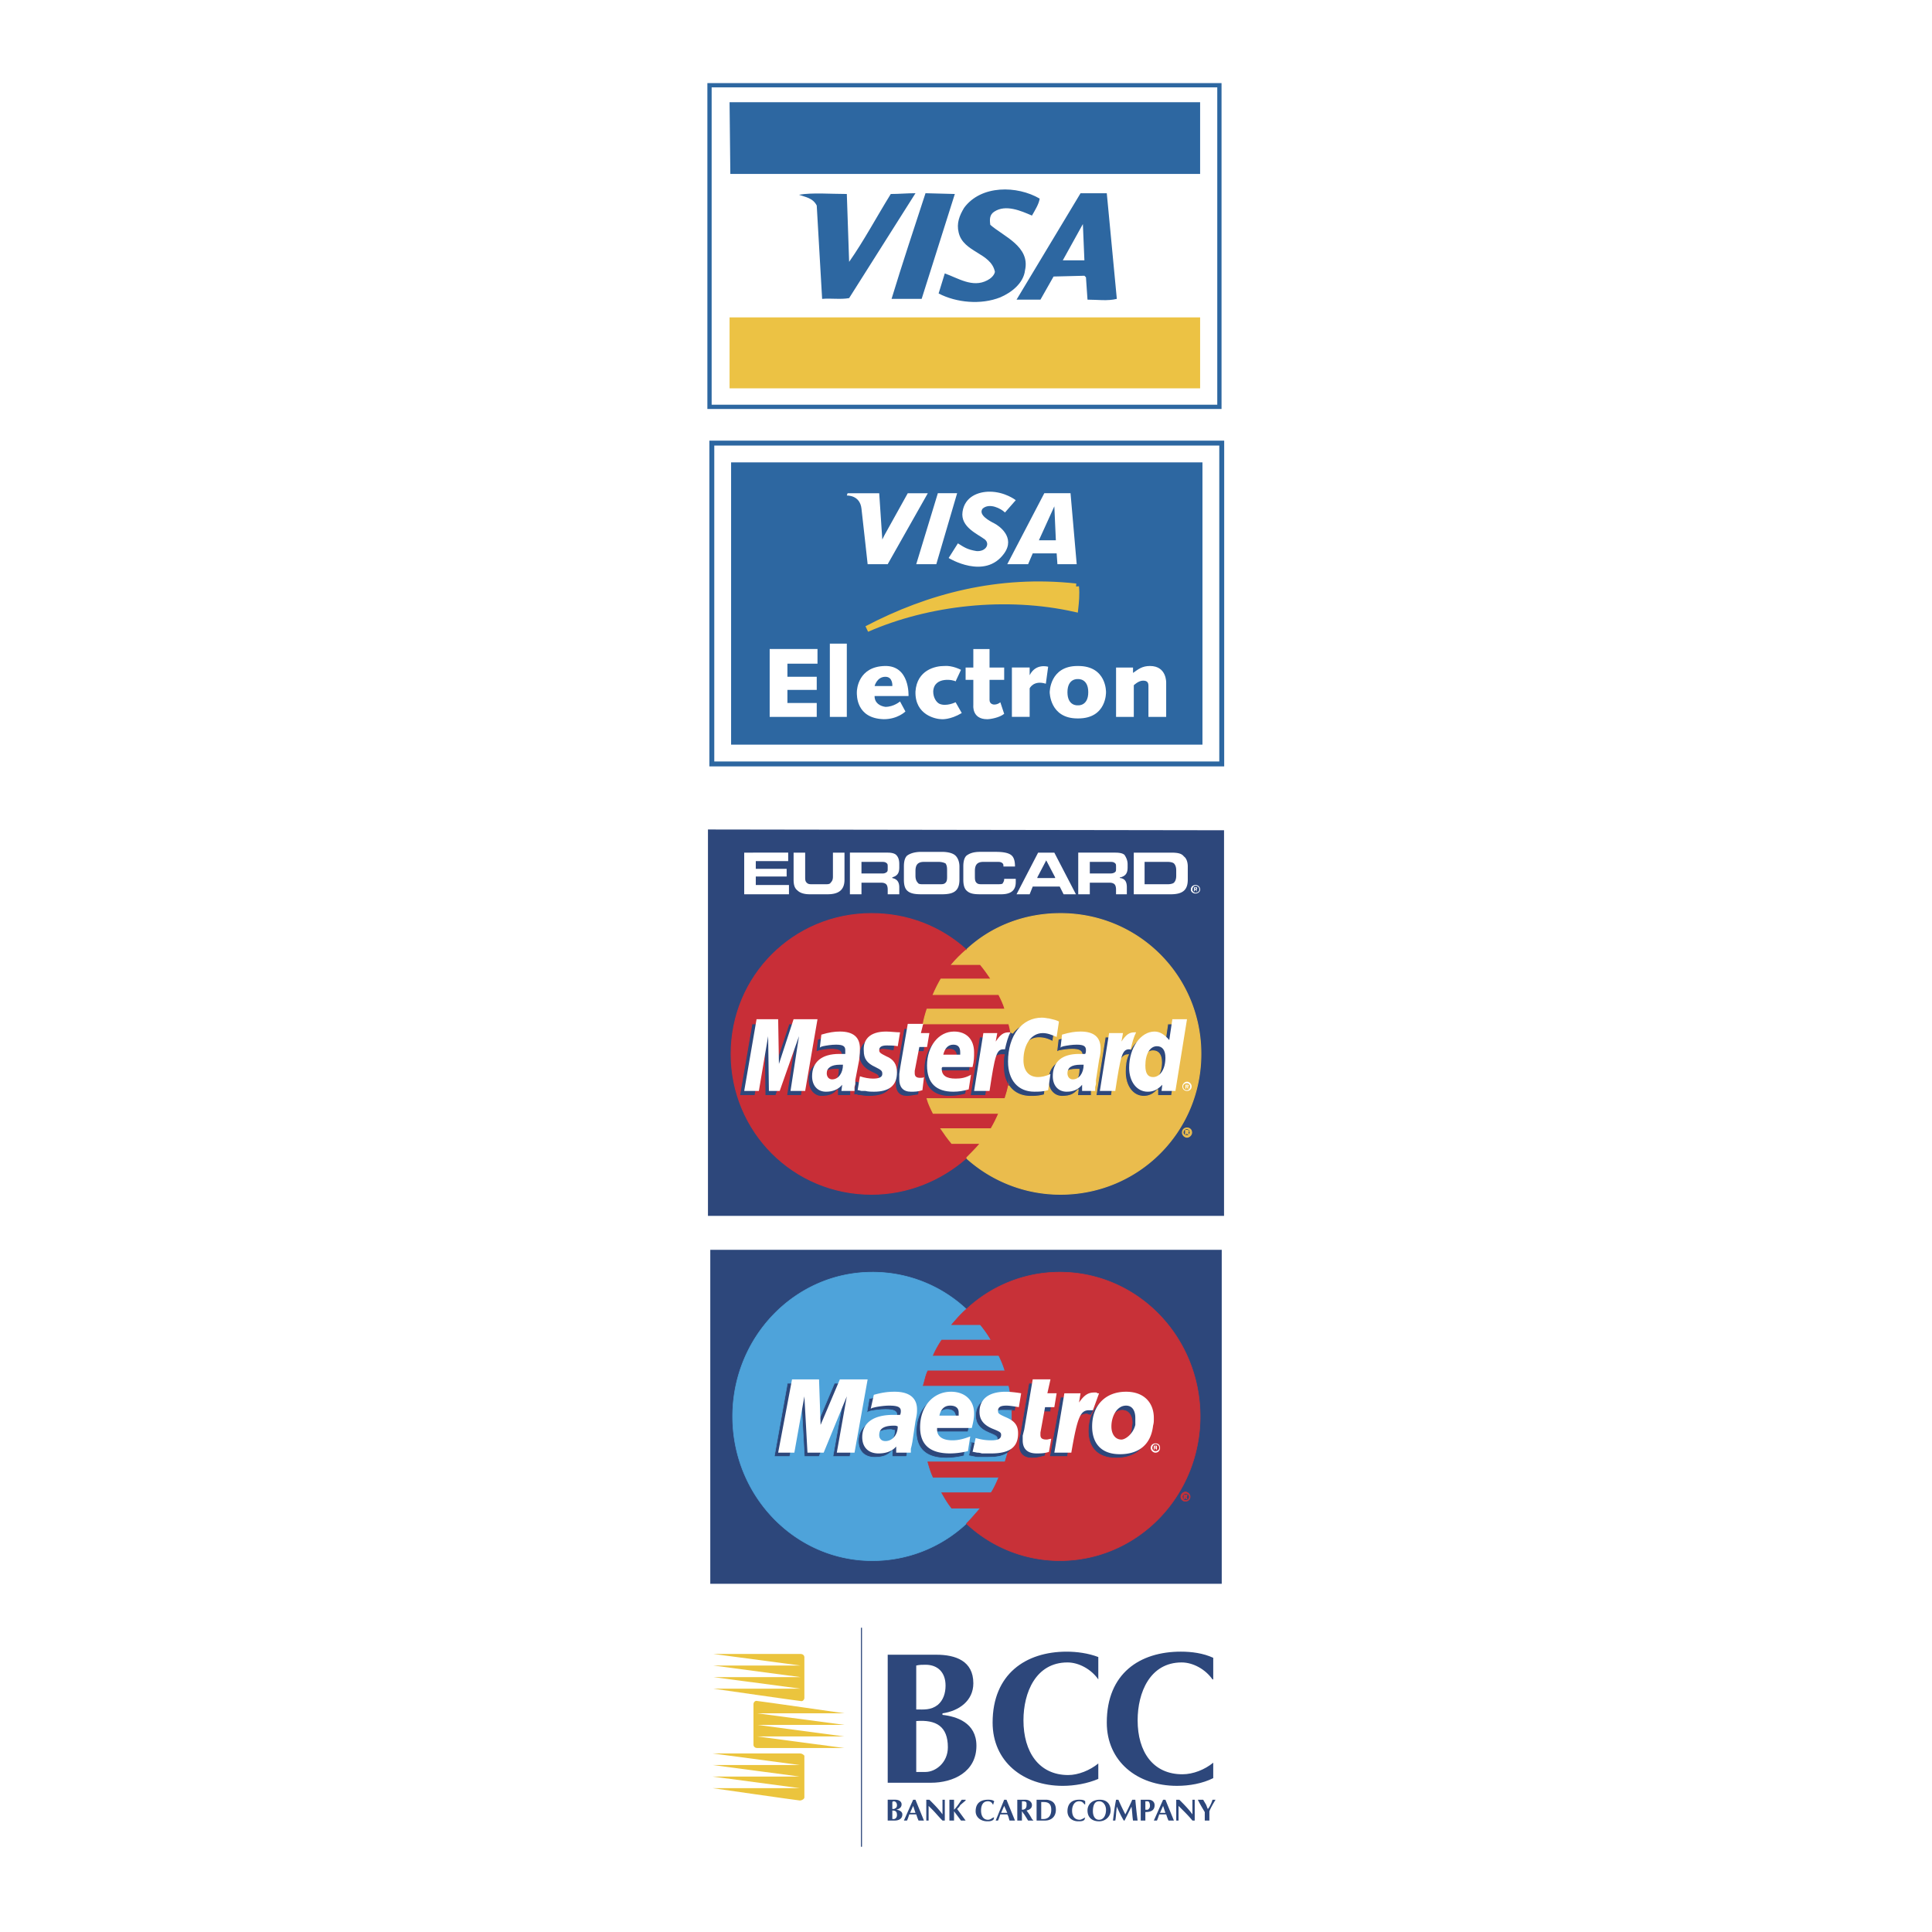 <svg xmlns="http://www.w3.org/2000/svg" width="2500" height="2500" viewBox="0 0 192.756 192.756"><path fill-rule="evenodd" clip-rule="evenodd" fill="#fff" d="M0 0h192.756v192.756H0V0z"/><path d="M71.095 174.941h8.697c.308 0 .461.23.461.23v4.156c0 .154-.231.307-.461.307-.154 0-8.697-1.23-8.697-1.23h8.697l-8.697-1.154h8.697l-8.697-1.154h8.697l-8.697-1.155zM84.256 174.402h-8.697c-.308 0-.385-.23-.385-.307v-4.078c0-.154.154-.385.385-.309.154 0 8.697 1.23 8.697 1.23h-8.697l8.697 1.154h-8.697l8.697 1.154h-8.697l8.697 1.156z" fill-rule="evenodd" clip-rule="evenodd" fill="#ebc43d"/><path fill="none" stroke="#2d477b" stroke-width=".104" stroke-miterlimit="2.613" d="M85.949 162.398v21.854"/><path d="M89.028 179.789c.077-.076.077-.076.154-.076.154 0 .308.152.308.385 0 .076 0 .23-.154.307-.077.078-.154.078-.308.078v-.694zm-.462 1.848h.692c.385 0 .77-.154.77-.617 0-.307-.385-.461-.616-.461.308-.076.539-.23.539-.539 0-.307-.308-.461-.616-.461h-.77v2.078h.001zm.462-1c.308 0 .462.076.462.461 0 .23-.154.385-.308.385h-.154v-.846zM90.798 180.867l.308-.693.231.693h-.539zm.616.153c.077.232.154.463.231.617h.538l-.847-2.078H91.105l-.923 2.078h.308c.077-.154.154-.385.23-.617h.694zM92.415 179.559h.308c.462.461.924.924 1.309 1.461v-1.461H94.263v2.078h-.231c-.385-.385-.692-.77-1-1.078l-.385-.385v1.463H92.416v-2.078h-.001zM94.723 179.559h.462v1c.308-.309.539-.693.77-1h.385v.076l-.539.463c-.077.152-.154.23-.308.385l.847 1.154h-.462l-.693-.924v.924h-.462v-2.078zM99.188 181.328l-.076.23c-.232.154-.385.154-.617.154-.615 0-1.154-.385-1.154-1 0-.848.539-1.154 1.232-1.154.154 0 .461 0 .615.154 0 .076-.076.152-.076.307h-.078c-.076-.23-.307-.307-.461-.307-.539 0-.693.461-.693.924 0 .537.23.922.693.922.23 0 .385-.154.539-.23h.076zM99.881 180.867l.307-.693.309.693h-.616zm.615.153c.154.232.154.463.23.617h.539l-.848-2.078H100.187l-.846 2.078H99.571c.076-.154.154-.385.23-.617h.695zM101.959 179.713c.23 0 .461 0 .461.23v.154c0 .307-.154.461-.461.461v-.845zm-.463 1.924h.462v-.924c.076.076.152.23.23.307l.385.617h.539l-.154-.154a5.154 5.154 0 0 0-.539-.846c.309-.078.539-.232.539-.539 0-.232-.154-.385-.309-.463-.154-.076-.307-.076-.461-.076h-.693v2.078h.001zM103.883 179.789h.23c.461 0 .77.154.77.77 0 .693-.385.924-.77.924h-.23v-1.694zm-.463-.23v2.078h.848c.615 0 1.076-.385 1.076-1.078 0-.539-.23-.924-.922-1h-1.002zM108.27 181.328l-.078.23c-.152.154-.385.154-.615.154-.615 0-1.076-.385-1.076-1 0-.848.537-1.154 1.154-1.154.23 0 .461 0 .615.154v.307h-.078c-.152-.23-.307-.307-.537-.307-.463 0-.693.461-.693.924 0 .537.23.922.77.922.153.001.383-.154.538-.23zM109.654 179.713c.463 0 .693.461.693.846 0 .539-.23 1-.693 1-.461 0-.615-.461-.615-.846 0-.693.231-1 .615-1zm1.155.924c0-.463-.23-1.078-1.076-1.078-.77 0-1.232.461-1.232 1.078 0 .691.463 1.076 1.154 1.076.693 0 1.154-.539 1.154-1.076zM112.965 179.559h.306c.078.846.154 1.539.23 2.078h-.46c-.076-.463-.076-.924-.154-1.387l-.691 1.387h-.078c-.23-.385-.461-.848-.691-1.387-.078.539-.078 1.002-.154 1.387H111.041c.078-.617.154-1.309.309-2.078H111.58c.232.539.463 1 .693 1.461.229-.461.459-.922.692-1.461zM114.273 179.713h.23c.154 0 .23.23.23.461a.421.421 0 0 1-.23.385h-.23v-.846zm0 1.076c.537 0 .922-.152.922-.691 0-.309-.23-.539-.615-.539h-.77v2.078h.462v-.848h.001zM115.734 180.867l.309-.693.23.693h-.539zm.616.153c.078.232.154.463.232.617h.539l-.848-2.078H116.043l-.924 2.078h.308c.076-.154.152-.385.23-.617h.693zM117.352 179.559h.307c.463.461.924.924 1.309 1.461v-1.461H119.198v2.078h-.23c-.307-.385-.691-.77-1-1.078l-.385-.385v1.463H117.353v-2.078h-.001zM120.199 180.789c-.23-.385-.463-.77-.693-1.23h.539c.076.154.23.385.309.539.076.23.152.385.152.385.154-.154.385-.617.463-.924h.306c-.23.385-.461.77-.615 1.154v.924h-.46v-.848h-.001z" fill-rule="evenodd" clip-rule="evenodd" fill="#2d477b"/><path d="M71.172 165.016h8.697c.308 0 .384.23.384.307v4.078c0 .154-.154.387-.384.309-.154 0-8.697-1.23-8.697-1.23h8.697l-8.697-1.154h8.697l-8.697-1.154h8.697l-8.697-1.156z" fill-rule="evenodd" clip-rule="evenodd" fill="#ebc43d"/><path d="M91.414 166.17c.308-.078.616-.078.923-.078 1.231 0 2.001.77 2.001 2.078 0 .77-.23 1.463-.77 1.924-.692.539-1.385.461-2.155.461v-4.385h.001zm-2.848 11.695h4.31c2.232 0 4.542-1.076 4.542-3.693 0-2.309-2.001-2.924-3.387-3.078v-.154c1.616-.23 3.079-1.23 3.079-3 0-2.232-1.77-2.848-3.694-2.848h-4.849v12.773h-.001zm2.848-6.156c2.001-.152 3.155.539 3.155 2.617 0 1.539-1.231 2.463-2.232 2.463h-.923v-5.08zM106.576 177.096c-2.924 0-4.465-2.309-4.465-5.463 0-2.77 1.232-5.771 4.389-5.771 1.154 0 2.385.693 3.078 1.693v-2.232c-1.002-.385-2.156-.537-3.156-.537-4.078 0-7.389 2.23-7.389 7.078 0 3.848 3.002 6.311 7.004 6.311 1.154 0 2.463-.23 3.541-.693v-1.539c-.848.692-2.002 1.153-3.002 1.153zM117.967 177.02c-2.924 0-4.465-2.232-4.465-5.387 0-2.77 1.232-5.771 4.389-5.771 1.154 0 2.385.693 3.078 1.693h.076V165.4c-1-.463-2.154-.615-3.232-.615-4.078 0-7.389 2.154-7.389 7.078 0 3.848 3.002 6.311 7.004 6.311 1.232 0 2.541-.23 3.617-.77v-1.539c-.846.692-2 1.155-3.078 1.155z" fill-rule="evenodd" clip-rule="evenodd" fill="#2d477b"/><path fill-rule="evenodd" clip-rule="evenodd" fill="#fff" stroke="#2d67a1" stroke-width=".49" stroke-miterlimit="2.613" d="M71.019 76.218h50.874v-32.01H71.019v32.01z"/><path fill-rule="evenodd" clip-rule="evenodd" fill="#2d67a1" d="M72.942 74.294h47.027V46.131H72.942v28.163z"/><path d="M95.878 66.831s-.847-.462-1.693-.385c-.846 0-2.694.385-2.848 2.539-.077 2.385 2.078 2.77 2.617 2.77 0 0 .847.077 2.001-.616l-.615-1.077s-.924.462-1.617.154c-.308-.154-.616-.616-.616-1.231.077-1.539 2.078-1.154 2.232-1l.539-1.154zM88.258 66.446c-2.617.077-2.771 2.308-2.771 2.616 0 .308-.077 2.616 2.693 2.693 1.386 0 2.155-.77 2.155-.77l-.539-1s-.616.539-1.462.539c-.539-.077-1.078-.385-1.078-1.078h3.387c.002 0 .155-3.077-2.385-3zm.77 2h-1.77s.231-.923 1.078-.923c.769 0 .692.923.692.923zM97.109 67.831v2.54s-.154 1.385 1.385 1.385c.309 0 1.232-.154 1.693-.539l-.385-1.154s-.23.231-.615.231c0 0-.461 0-.461-.461v-2.001h1.461v-1.231h-1.461v-1.846h-1.617v1.846h-.77v1.231h.77v-.001zM102.729 68.677s.385-.847 1.615-.462l.23-1.693s-1.23-.385-1.846.846v-.77h-1.771v4.925h1.771v-2.846h.001zM107.576 66.446h-.076c-2.771 0-2.771 2.616-2.771 2.616s0 2.616 2.771 2.616h.076c2.848 0 2.771-2.616 2.771-2.616s.077-2.616-2.771-2.616zm0 3.924h-.076s-1 .077-1-1.308 1-1.309 1-1.309h.076s1-.077 1 1.309c0 1.385-1 1.308-1 1.308zM113.117 68.369s.463-.461.924-.461c.463 0 .539.23.539.538v3.078h1.77v-3.386s.078-1.692-1.615-1.692c-.77 0-1.154.308-1.693.692v-.539h-1.693v4.925h1.77v-3.155h-.002zM82.794 71.524h1.693v-7.31h-1.693v7.31zM81.562 66.214v-1.461h-4.771v6.771h4.695v-1.385h-2.925v-1.308h2.925v-1.308h-2.925v-1.309h3.001zM101.342 49.902s-1.076-.847-2.615-.847c-1.078 0-2.464.462-2.695 2.001s1.539 2.231 2.232 2.77c.539.461.076 1.231-.846 1.154-.924-.154-1.232-.385-1.848-.77l-.923 1.462s3.617 2.231 5.541-.461c1.154-1.616-.539-2.771-1-3.001-.461-.231-1.617-.847-1.154-1.462.693-.616 1.848 0 2.232.384l1.076-1.23zM84.487 49.44s1.308-.077 1.462 1.309c.154 1.308.616 5.54.616 5.54h2.001l4.002-7.079h-2.001l-2.309 4.155-.231.462-.308-4.617h-3.156l-.076.23zM91.414 56.289l2.155-7.08h1.924l-2.078 7.08h-2.001zM106.807 49.209h-2.617l-3.693 7.079h2.078l.461-1.077h2.387l.076 1.077h1.924l-.616-7.079zm-3.155 4.694l1.539-3.386.152 3.386h-1.691z" fill-rule="evenodd" clip-rule="evenodd" fill="#fff"/><path d="M107.346 58.52c.076.77 0 1.539-.076 2.231-6.852-1.539-14.624-.692-20.781 2.001 6.157-3.232 13.159-5.079 20.857-4.232z" fill-rule="evenodd" clip-rule="evenodd" fill="#ecc244" stroke="#ecc244" stroke-width=".609" stroke-miterlimit="2.613"/><path fill-rule="evenodd" clip-rule="evenodd" fill="#2d477b" d="M70.865 158.014h51.028v-33.319H70.865v33.319z"/><path d="M96.417 152.012c2.771-2.693 4.541-6.465 4.541-10.695 0-4.232-1.77-8.004-4.541-10.697a13.676 13.676 0 0 0-9.39-3.693c-7.696 0-13.931 6.465-13.931 14.391 0 7.924 6.234 14.389 13.931 14.389a13.691 13.691 0 0 0 9.39-3.695z" fill-rule="evenodd" clip-rule="evenodd" fill="#4ea3da" stroke="#4ea3da" stroke-width=".059" stroke-miterlimit="2.613"/><path d="M96.417 152.012c2.771-2.693 4.541-6.465 4.541-10.695 0-4.232-1.77-8.004-4.541-10.697v21.392z" fill-rule="evenodd" clip-rule="evenodd" fill="#4ea3da"/><path d="M96.417 152.012c2.771-2.693 4.541-6.465 4.541-10.695 0-4.232-1.77-8.004-4.541-10.697" fill="none" stroke="#4ea3da" stroke-width=".052" stroke-miterlimit="2.613"/><path d="M105.729 126.926c-3.539 0-6.85 1.385-9.312 3.693-.539.463-1 1.002-1.462 1.539h2.849c.385.463.77 1 1.076 1.539h-4.925c-.308.463-.615 1-.847 1.539h6.542c.232.463.463 1 .617 1.539H92.57c-.231.461-.309 1-.462 1.463h8.544c.23 1 .307 2 .307 3.078 0 1.615-.23 3.154-.691 4.539h-7.697c.153.539.308 1.078.538 1.539h6.542c-.23.539-.461 1.076-.77 1.539h-4.925c.308.539.616 1.076 1 1.539h2.849c-.463.539-.924 1.076-1.386 1.539a13.627 13.627 0 0 0 9.312 3.693c7.773 0 14.008-6.465 14.008-14.389-.003-7.924-6.237-14.389-14.01-14.389z" fill-rule="evenodd" clip-rule="evenodd" fill="#c83138" stroke="#c83138" stroke-width=".059" stroke-miterlimit="2.613"/><path d="M97.34 141.238c0 .77.385 1.309 1.309 1.693.693.307.848.385.848.615 0 .385-.309.539-1.002.539-.537 0-1-.078-1.616-.23l-.231 1.385h.077l.309.076c.152 0 .307.078.461.078h1c1.848 0 2.693-.617 2.693-1.924 0-.848-.383-1.309-1.23-1.693-.77-.309-.846-.385-.846-.615 0-.309.307-.463.846-.463.385 0 .848 0 1.309.078l.23-1.385c-.461-.078-1.154-.154-1.539-.154-1.925 0-2.618.924-2.618 2z" fill-rule="evenodd" clip-rule="evenodd" fill="#2d477b"/><path d="M101.188 143.086c-.076-.615-.461-1.002-1.23-1.309-.693-.309-.77-.385-.77-.615 0-.309.23-.463.846-.463h.924" fill="none" stroke="#4ea3da" stroke-width=".059" stroke-miterlimit="2.613"/><path d="M100.496 145.01c.461-.385.691-.848.691-1.539v-.385" fill="none" stroke="#c83138" stroke-width=".059" stroke-miterlimit="2.613"/><path d="M99.264 144.008c-.152.078-.461.078-.77.078-.537 0-1-.078-1.539-.23l-.308 1.385h.077l.385.076c.076 0 .23.078.461.078h.924c.924 0 1.539-.078 2.002-.385m-2.002-5.465c-.846.309-1.154 1-1.154 1.693 0 .77.385 1.309 1.309 1.693.77.307.848.385.848.615s-.078.385-.232.461" fill="none" stroke="#4ea3da" stroke-width=".059" stroke-miterlimit="2.613"/><path d="M100.957 140.699c.078 0 .23.078.309.078l.23-1.385c-.461-.078-1.078-.154-1.539-.154-.615 0-1.078.076-1.463.307" fill="none" stroke="#c83138" stroke-width=".059" stroke-miterlimit="2.613"/><path d="M117.812 149.318c0-.23.23-.463.463-.463.23 0 .461.232.461.463 0 .307-.23.461-.461.461-.232 0-.463-.154-.463-.461zm.463.385c.23 0 .385-.154.385-.385 0-.154-.154-.309-.385-.309a.332.332 0 0 0-.309.309c.001.231.155.385.309.385zm-.078-.154h-.076v-.385h.306v.076c0 .078 0 .154-.076.154l.076.154h-.076l-.076-.154h-.078v.155zm0-.231h.154v-.078h-.154v.078z" fill-rule="evenodd" clip-rule="evenodd" fill="#c83138"/><path d="M117.812 149.318c0-.23.23-.463.463-.463.23 0 .461.232.461.463 0 .307-.23.461-.461.461-.232 0-.463-.154-.463-.461zm.463.385c.23 0 .385-.154.385-.385 0-.154-.154-.309-.385-.309a.332.332 0 0 0-.309.309c.001.231.155.385.309.385zm-.078-.154h-.076v-.385h.306v.076l-.076.154.076.154h-.076l-.076-.154h-.078v.155zm0-.231h.154v-.078h-.154v.078z" fill="none" stroke="#c83138" stroke-width=".059" stroke-miterlimit="2.613"/><path fill-rule="evenodd" clip-rule="evenodd" fill="#2d477b" stroke="#4ea3da" stroke-width=".059" stroke-miterlimit="2.613" d="M84.795 145.316h-1.693l1-5.617-2.386 5.617h-1.462l-.308-5.539-1.154 5.539h-1.54l1.309-7.31h2.771v4.541l1.923-4.541h2.925l-1.385 7.31z"/><path d="M104.268 145.24c-.539.154-.848.23-1.309.23-.848 0-1.309-.461-1.309-1.309v-.537l.154-.617.076-.461.77-4.541h1.771l-.309 1.387h.924l-.23 1.461h-.924l-.463 2.463v.23c0 .309.154.461.539.461.23 0 .385 0 .539-.076l-.229 1.309z" fill-rule="evenodd" clip-rule="evenodd" fill="#2d477b"/><path d="M104.268 145.24c-.539.154-.848.23-1.309.23-.848 0-1.309-.461-1.309-1.309v-.539l.154-.615.076-.461.77-4.541h1.771l-.309 1.387h.924l-.23 1.461h-.924l-.463 2.463v.23c0 .309.154.461.539.461.23 0 .385 0 .539-.076l-.229 1.309z" fill="none" stroke="#c83138" stroke-width=".059" stroke-miterlimit="2.613"/><path d="M90.414 145.316h-1.386v-.615c-.461.539-1 .693-1.77.693-1 0-1.616-.617-1.616-1.617 0-1.385 1.078-2.23 3.079-2.23h.692c0-.154.077-.23.077-.385 0-.385-.308-.539-1.154-.539-.462 0-1.078.076-1.462.154l-.231.076-.154.078.231-1.387c.924-.23 1.462-.307 2.078-.307 1.539 0 2.309.615 2.309 1.77 0 .309 0 .539-.154 1.154l-.385 2.154v.309l-.077.307v.23l-.077.155zm-1.155-2.615c-.154 0-.231-.078-.385-.078-1 0-1.462.309-1.462.924 0 .385.231.615.616.615.692 0 1.231-.615 1.231-1.461z" fill-rule="evenodd" clip-rule="evenodd" fill="#2d477b" stroke="#4ea3da" stroke-width=".059" stroke-miterlimit="2.613"/><path d="M96.186 145.24a7.46 7.46 0 0 1-1.771.23c-2.001 0-3.001-.924-3.001-2.693 0-2 1.308-3.539 3.079-3.539 1.385 0 2.309.846 2.309 2.154 0 .461-.077.846-.231 1.461h-3.463v.232c0 .691.539 1 1.54 1 .616 0 1.154-.078 1.77-.385l-.232 1.54zm-.847-3.541v-.307c0-.539-.308-.77-.847-.77-.539 0-.924.385-1.078 1.076h1.925v.001z" fill-rule="evenodd" clip-rule="evenodd" fill="#2d477b"/><path d="M96.186 145.24a7.46 7.46 0 0 1-1.771.23c-2.001 0-3.001-.924-3.001-2.693 0-2 1.308-3.539 3.079-3.539 1.385 0 2.309.846 2.309 2.154 0 .461-.077.846-.231 1.461h-3.463v.232c0 .691.539 1 1.539 1 .616 0 1.155-.078 1.771-.385l-.232 1.54zm-.847-3.541v-.307c0-.539-.308-.77-.847-.77-.539 0-.924.385-1.078 1.076h1.925v.001z" fill="none" stroke="#4ea3da" stroke-width=".059" stroke-miterlimit="2.613"/><path d="M114.658 142.623c-.232 2.002-1.541 2.848-3.311 2.848-2 0-2.771-1.23-2.771-2.693 0-2.154 1.309-3.539 3.387-3.539 1.848 0 2.771 1.154 2.771 2.693 0 .306 0 .384-.076.691zm-1.693-.691c0-.615-.309-1.232-1.002-1.232-.846 0-1.461 1.078-1.461 2.078 0 .77.385 1.309 1 1.309.385 0 1.23-.539 1.385-1.463 0-.231.078-.462.078-.692z" fill-rule="evenodd" clip-rule="evenodd" fill="#2d477b" stroke="#c83138" stroke-width=".059" stroke-miterlimit="2.613"/><path d="M114.811 144.471c0-.309.232-.463.463-.463.307 0 .461.154.461.463 0 .23-.154.461-.461.461-.231 0-.463-.231-.463-.461zm.462.306c.23 0 .385-.152.385-.307 0-.23-.154-.385-.385-.385-.154 0-.309.154-.309.385a.331.331 0 0 0 .309.307zm-.078-.152h-.076v-.385h.308v.384h-.078l-.076-.154h-.078v.155zm0-.232h.154v-.076h-.154v.076zM85.257 144.932h-1.77l1-5.618-2.309 5.618h-1.616l-.308-5.618-1.001 5.618h-1.616l1.385-7.311h2.694l.155 4.541 1.923-4.541h2.771l-1.308 7.311zM104.652 144.855c-.463.154-.848.154-1.232.154-.924 0-1.385-.463-1.385-1.309v-.463l.154-.615.076-.461.77-4.541h1.771l-.309 1.387h.924l-.23 1.385h-.924l-.463 2.539v.23c0 .309.154.463.617.463.152 0 .307-.078.461-.078l-.23 1.309z" fill-rule="evenodd" clip-rule="evenodd" fill="#fff"/><path d="M109.115 140.699l-.076-.23.385-.924h-.308s-.076-.076-.152-.076c-.539 0-1.002.309-1.541 1l.232-1.076h-1.848l-1.078 5.924h1.771c.23-1.309.307-2.078.461-2.77.23-1.078 1-1.539 1.539-1.463.076.078.154.078.23.078l.078.076.307-.539z" fill-rule="evenodd" clip-rule="evenodd" fill="#2d477b"/><path d="M109.115 140.699l-.076-.23.385-.924h-.308l-.152-.076c-.539 0-1.002.309-1.541 1l.232-1.076h-1.848l-1.078 5.924h1.771c.23-1.309.307-2.078.461-2.77.23-1.078 1-1.539 1.539-1.463 0 0 .154.078.23.078l.078.076.307-.539z" fill="none" stroke="#c83138" stroke-width=".059" stroke-miterlimit="2.613"/><path d="M109.654 139.008h-.154c-.076-.078-.152-.078-.152-.078h-.154c-.617 0-1.002.23-1.539 1l.152-.922h-1.615l-1 5.924h1.693c.615-3.615.922-4.232 1.77-4.232h.384l.615-1.692zM97.725 140.854c0 .77.385 1.309 1.309 1.693.77.307.848.385.848.615 0 .385-.309.539-1.002.539-.539 0-1-.076-1.539-.23l-.307 1.385h.076l.385.076c.076 0 .23 0 .463.078h.922c1.848 0 2.695-.617 2.695-2.002 0-.77-.309-1.23-1.232-1.615-.693-.309-.77-.385-.77-.615 0-.385.23-.539.846-.539.309 0 .77.076 1.232.154l.23-1.385c-.461-.078-1.076-.154-1.539-.154-1.924 0-2.617.923-2.617 2zM90.875 144.932h-1.462v-.615c-.385.461-1 .693-1.77.693-1.001 0-1.617-.617-1.617-1.617 0-1.461 1.155-2.23 3.079-2.23h.693c.077-.154.077-.309.077-.385 0-.385-.308-.539-1.154-.539-.462 0-1 .076-1.385.154l-.308.076-.154.078.308-1.387c.846-.23 1.385-.307 2.078-.307 1.462 0 2.232.615 2.232 1.77 0 .309 0 .461-.154 1.154l-.308 2.078-.077.385-.077.307v.385h-.001zm-1.308-2.616c-.154-.078-.231-.078-.385-.078-1.001 0-1.462.309-1.462.924 0 .385.231.615.616.615.692 0 1.231-.615 1.231-1.461zM96.57 144.777a7.46 7.46 0 0 1-1.77.232c-2.001 0-3.001-.848-3.001-2.617 0-2.078 1.308-3.539 3.079-3.539 1.385 0 2.308.846 2.308 2.154 0 .461-.076.846-.23 1.463h-3.463v.152c0 .693.539 1.078 1.539 1.078.616 0 1.155-.154 1.77-.385l-.232 1.462zm-.923-3.539v-.307c0-.463-.308-.693-.847-.693-.539 0-.924.309-1.078 1h1.925zM115.043 142.238c-.232 2.002-1.541 2.848-3.311 2.848-2 0-2.77-1.23-2.77-2.77 0-2.078 1.307-3.463 3.385-3.463 1.848 0 2.771 1.154 2.771 2.615.001.386.001.464-.075.77zm-1.772-.769c0-.615-.23-1.23-.924-1.23-.922 0-1.461 1.078-1.461 2.078 0 .77.385 1.309 1 1.309.385 0 1.154-.539 1.385-1.463v-.694z" fill-rule="evenodd" clip-rule="evenodd" fill="#fff"/><path fill-rule="evenodd" clip-rule="evenodd" fill="#fff" stroke="#2d67a1" stroke-width=".426" stroke-miterlimit="2.613" d="M70.788 40.591h50.872V8.504H70.788v32.087z"/><path fill-rule="evenodd" clip-rule="evenodd" fill="#2d67a1" d="M72.789 10.197h46.947v7.156h-46.87l-.077-7.156zM103.729 19.815c-.076.539-.463 1.154-.77 1.693-1.078-.462-2.617-1.154-3.771-.385-.461.308-.461.77-.385 1.308 1.309 1.154 4.002 2.155 3.463 4.54-.154 1.309-1.385 2.231-2.463 2.693-1.924.77-4.386.539-6.157-.385l.616-2c1.308.461 2.771 1.462 4.232.692.309-.154.693-.461.77-.846-.385-1.924-3.155-1.924-3.617-3.924-.23-.923.077-1.693.539-2.462 1.693-2.309 5.31-2.232 7.543-.924zM111.426 29.819c-.924.23-1.926.077-2.926.077l-.154-2.231-.154-.154-3.078.077-1.309 2.309h-2.385l6.387-10.619h2.617l1.002 10.541zM84.718 29.742c-.847.154-1.771 0-2.694.077l-.538-9.311c-.385-.77-1.155-.846-1.771-1.077 1.308-.231 3.156-.077 4.772-.077l.231 6.771c1.462-2.078 2.771-4.54 4.156-6.771.847 0 1.617-.077 2.463-.077l-6.619 10.465zM91.953 29.819h-3.002c1.078-3.54 2.232-7.003 3.387-10.542l2.925.077-3.31 10.465z"/><path fill-rule="evenodd" clip-rule="evenodd" fill="#fff" d="M106.037 25.971l2.002-3.616.152 3.616h-2.154z"/><path d="M119.736 31.666v7.079H72.789v-7.079h46.947z" fill-rule="evenodd" clip-rule="evenodd" fill="#ecc244"/><path fill-rule="evenodd" clip-rule="evenodd" fill="#2d477b" d="M122.123 121.309V82.835l-51.49-.077v38.551h51.49z"/><path d="M96.417 115.539a13.983 13.983 0 0 0 9.39 3.615c7.773 0 14.008-6.232 14.008-14.004s-6.234-14.005-14.008-14.005c-3.617 0-6.928 1.308-9.39 3.617-2.848 2.539-4.618 6.232-4.618 10.388 0 4.155 1.77 7.848 4.618 10.389z" fill-rule="evenodd" clip-rule="evenodd" fill="#eabc4d"/><path d="M96.417 115.539a13.983 13.983 0 0 0 9.39 3.615c7.773 0 14.008-6.232 14.008-14.004s-6.234-14.005-14.008-14.005c-3.617 0-6.928 1.308-9.39 3.617-2.848 2.539-4.618 6.232-4.618 10.388 0 4.155 1.77 7.848 4.618 10.389" fill="none" stroke="#eabc4d" stroke-width=".091" stroke-miterlimit="2.613"/><path d="M117.967 112.998c0-.307.23-.461.461-.461.232 0 .463.154.463.461 0 .232-.23.463-.463.463-.231 0-.461-.231-.461-.463zm.461.309a.332.332 0 0 0 .309-.309c0-.23-.154-.385-.309-.385-.23 0-.385.154-.385.385 0 .154.154.309.385.309zm-.076-.155h-.076v-.385H118.506c.076.078.076.078.076.154 0 0 0 .076-.076.076l.076.154h-.076l-.078-.154h-.076v.155zm0-.23h.154v-.076h-.154v.076z" fill-rule="evenodd" clip-rule="evenodd" fill="#eabc4d"/><path d="M117.967 112.998c0-.307.23-.461.461-.461.232 0 .463.154.463.461 0 .232-.23.463-.463.463-.231 0-.461-.231-.461-.463zm.461.309a.332.332 0 0 0 .309-.309c0-.23-.154-.385-.309-.385-.23 0-.385.154-.385.385 0 .154.154.309.385.309zm-.076-.155h-.076v-.385H118.506c.076.078.076.154.076.154l-.076.076.076.154h-.076l-.078-.154h-.076v.155zm0-.23h.154v-.076h-.154v.076z" fill="none" stroke="#eabc4d" stroke-width=".091" stroke-miterlimit="2.613"/><path d="M96.417 115.539c-2.848-2.541-4.618-6.234-4.618-10.389 0-4.156 1.77-7.85 4.618-10.388v20.777z" fill-rule="evenodd" clip-rule="evenodd" fill="#eabc4d"/><path d="M96.417 115.539c-2.848-2.541-4.618-6.234-4.618-10.389 0-4.156 1.77-7.85 4.618-10.388" fill="none" stroke="#eabc4d" stroke-width=".031" stroke-miterlimit="2.613"/><path d="M100.881 103.688c0-.537-.076-1-.23-1.539h-8.544c.077-.461.231-1 .385-1.461h7.774c-.154-.539-.385-1-.617-1.463h-6.542c.231-.537.462-1 .77-1.539h5.002c-.307-.461-.691-1-1.076-1.461h-2.849c.462-.539.924-1 1.462-1.462-2.54-2.309-5.849-3.617-9.467-3.617-7.773 0-14.007 6.233-14.007 14.005s6.234 14.004 14.007 14.004c3.618 0 6.927-1.385 9.467-3.615.462-.463.923-.924 1.386-1.463h-2.849c-.385-.461-.77-1-1.078-1.463h5.002c.309-.537.539-1 .77-1.537h-6.542c-.23-.463-.461-.924-.615-1.463h7.774c.152-.463.307-1 .385-1.463.154-.537.23-1 .23-1.539.076-.461.076-.922.076-1.461s.002-1.001-.074-1.463z" fill-rule="evenodd" clip-rule="evenodd" fill="#c82e37"/><path d="M96.417 115.539c.462-.463.923-.924 1.386-1.463h-2.849c-.385-.461-.77-1-1.078-1.463h5.002c.309-.537.539-1 .77-1.537h-6.542c-.23-.463-.461-.924-.615-1.463h7.774c.152-.463.307-1 .385-1.463.154-.537.23-1 .23-1.539.076-.461.076-.922.076-1.461s0-1-.076-1.463c0-.537-.076-1-.23-1.539h-8.544c.077-.461.231-1 .385-1.461h7.774c-.154-.539-.385-1-.617-1.463h-6.542c.231-.537.462-1 .77-1.539h5.002c-.307-.461-.691-1-1.076-1.461h-2.849c.462-.539.924-1 1.462-1.462" fill="none" stroke="#eabc4d" stroke-width=".091" stroke-miterlimit="2.613"/><path d="M96.417 94.762c-2.54-2.309-5.849-3.617-9.467-3.617-7.773 0-14.007 6.233-14.007 14.005s6.234 14.004 14.007 14.004c3.618 0 6.927-1.385 9.467-3.615" fill="none" stroke="#c82e37" stroke-width=".091" stroke-miterlimit="2.613"/><path d="M118.812 88.76c0-.308.232-.462.463-.462s.461.154.461.462c0 .23-.23.385-.461.385s-.463-.154-.463-.385zm.463.308c.23 0 .385-.154.385-.308 0-.23-.154-.385-.385-.385-.154 0-.309.154-.309.385.001.154.155.308.309.308zm-.078-.154h-.076v-.384h.308v.154s0 .077-.078.077l.078.154h-.078l-.076-.154h-.078v.153zm0-.23h.154v-.077h-.154v.077zM75.482 88.298h-.077v-.846h3.079v-.769h-3.079v-.77h3.233v-.846H74.25v4.155h4.465v-.924h-3.233zM83.102 85.067v2.385c0 .308-.077.461-.23.616-.077.154-.308.154-.539.154h-1.231c-.308 0-.461 0-.616-.154-.154-.154-.154-.308-.154-.616v-2.385h-1.155v2.693c0 .461.077.846.385 1.077.231.23.616.385 1.231.385h1.77c1.154 0 1.693-.462 1.693-1.462v-2.693h-1.154zM100.188 87.683c0 .23-.076.308-.154.461-.076.077-.307.077-.615.077h-1.385c-.309 0-.463 0-.615-.154-.154-.154-.154-.385-.154-.692v-.462c0-.539.154-.923.846-.923h1.387c.23 0 .385 0 .537.154.078.077.078.154.078.308h1.154c0-.462-.078-.847-.309-1.078-.23-.23-.691-.385-1.615-.385h-1.539c-.693 0-1.079.154-1.386.385-.23.231-.308.616-.308 1.078v1.308c0 .461.077.846.308 1.077.308.308.693.385 1.386.385h2.078c1.23 0 1.461-.616 1.461-1.231v-.308h-1.155zM118.121 85.452c-.23-.308-.615-.385-1.309-.385h-3.695v4.155h3.695c1.23 0 1.693-.462 1.693-1.462v-1.308c.001-.462-.153-.847-.384-1zm-.769 1.923c0 .308-.078.538-.23.692-.078.077-.309.154-.617.154h-2.309V85.99h2.309c.309 0 .539.077.617.154.152.154.23.385.23.692v.539zM89.028 87.529c.539-.154.693-.462.693-1v-.308c0-.385-.077-.693-.308-.923-.154-.154-.462-.231-.846-.231h-3.771v4.155h1.154v-1.154h2.001c.23 0 .385.077.462.154.077.077.154.231.154.539v.462h1.154v-.693c0-.616-.308-.847-.693-.924v-.077zm-.462-.923c0 .23 0 .308-.077.385a.588.588 0 0 1-.385.154h-2.155V85.99h2.001c.23 0 .385 0 .539.154.077.077.077.154.077.385v.077zM95.339 85.375c-.231-.23-.693-.385-1.386-.385h-2.001c-.692 0-1.154.154-1.462.385-.231.231-.308.616-.308 1.078v1.308c0 .461.077.846.308 1.077.308.308.77.385 1.462.385h2.001c1.078 0 1.771-.231 1.771-1.462v-1.308c0-.463-.154-.848-.385-1.078zm-.846 2c0 .308 0 .538-.154.692-.154.154-.308.154-.616.154h-1.616c-.231 0-.461 0-.539-.154-.154-.154-.231-.385-.231-.692v-.462c0-.539.154-.923.847-.923h1.462c.308 0 .539.077.692.154.154.231.154.462.154.77v.461h.001zM105.191 85.067h-1.617l-2.154 4.155h1.309l.307-.77h2.693l.387.77h1.23l-2.155-4.155zm0 2.539h-1.693v-.077l.846-1.616v-.077l.078.077.846 1.616v.077h-.077zM111.811 87.529c.537-.154.691-.462.691-1v-.308c0-.385-.154-.693-.307-.923-.154-.154-.463-.231-.924-.231h-3.695v4.155h1.154v-1.154h2.002c.23 0 .385.077.461.154.078.077.154.231.154.539v.462h1.078v-.693c0-.616-.23-.847-.615-.924h-.078v-.077h.079zm-.463-.923c0 .23 0 .308-.076.385-.078.077-.232.154-.463.154h-2.078V85.99h2.002c.23 0 .385 0 .539.154.076.077.076.154.076.385v.077zM117.967 108.383c0-.232.23-.463.461-.463.232 0 .463.23.463.463 0 .307-.23.461-.463.461-.231 0-.461-.155-.461-.461zm.461.385c.154 0 .309-.154.309-.385a.332.332 0 0 0-.309-.309c-.23 0-.385.154-.385.309 0 .23.154.385.385.385zm-.076-.155h-.076v-.385H118.506c.076 0 .076.076.076.076 0 .078 0 .078-.076.154l.076.154h-.076l-.078-.154h-.076v.155zm0-.23h.154v-.078h-.154v.078z" fill-rule="evenodd" clip-rule="evenodd" fill="#fff"/><path d="M91.645 109.229c-.539.076-.847.154-1.154.154-.77 0-1.155-.463-1.155-1.232v-.537l.077-.617.077-.385.693-4h1.462l-.154.846h.924l-.231 1.463h-.924l-.385 2.385c-.077.076-.077.154-.077.23 0 .309.154.463.539.463.154 0 .308-.078.462-.078l-.154 1.308z" fill-rule="evenodd" clip-rule="evenodd" fill="#2d477b"/><path d="M91.645 109.229c-.539.076-.847.154-1.154.154-.77 0-1.155-.463-1.155-1.232v-.537l.077-.617.077-.385.693-4h1.462l-.154.846h.924l-.231 1.463h-.924l-.385 2.385c0 .076-.077.23-.077.23 0 .309.154.463.539.463.154 0 .308-.078.462-.078l-.154 1.308z" fill="none" stroke="#c82e37" stroke-width=".091" stroke-miterlimit="2.613"/><path d="M96.34 109.15a5.863 5.863 0 0 1-1.617.232c-1.616 0-2.54-.924-2.54-2.617 0-2 1.078-3.463 2.617-3.463 1.309 0 2.078.848 2.078 2.156 0 .385-.077.846-.154 1.385h-3.078v.23c0 .615.462 1 1.308 1 .539 0 1.078-.154 1.616-.385l-.23 1.462zm-.923-3.461v-.309c0-.461-.231-.691-.693-.691-.539 0-.847.307-1 1h1.693z" fill-rule="evenodd" clip-rule="evenodd" fill="#2d477b"/><path d="M96.34 109.15a5.863 5.863 0 0 1-1.617.232c-1.616 0-2.54-.924-2.54-2.617 0-2 1.078-3.463 2.617-3.463 1.309 0 2.078.848 2.078 2.156 0 .385-.077.846-.154 1.385h-3.078v.23c0 .615.462 1 1.308 1 .539 0 1.078-.154 1.616-.385l-.23 1.462zm-.923-3.461v-.309c0-.461-.231-.691-.693-.691-.539 0-.847.307-1 1h1.693z" fill="none" stroke="#c82e37" stroke-width=".091" stroke-miterlimit="2.613"/><path fill-rule="evenodd" clip-rule="evenodd" fill="#2d477b" stroke="#c82e37" stroke-width=".091" stroke-miterlimit="2.613" d="M79.946 109.305h-1.462l.847-5.539-1.925 5.539h-1.077l-.077-5.463-.924 5.463h-1.539l1.232-7.157h2.154l.077 4.387 1.463-4.387h2.462l-1.231 7.157zM83.641 106.689h-.308c-.847 0-1.309.307-1.309.846 0 .385.231.615.539.615.77 0 1.078-.615 1.078-1.461zm1.231 2.616h-1.309v-.615c-.308.461-.77.693-1.616.693-.693 0-1.308-.615-1.308-1.617 0-.23 0-.461.077-.691.231-.924 1.155-1.463 2.54-1.539.154 0 .462 0 .693.076v-.385c0-.385-.308-.537-1-.537-.462 0-.924.076-1.231.152l-.23.078-.077.076.154-1.309c.77-.23 1.231-.307 1.77-.307 1.309 0 2.001.537 2.001 1.691 0 .232.077.463-.077 1.154l-.308 2.002v.385l-.077.307v.386h-.002z"/><path d="M100.65 108.305c.461.693 1.23 1.078 2.154 1.078.461 0 .77 0 1.385-.154l.232-1.693c-.539.309-.924.385-1.309.385-.848 0-1.387-.615-1.387-1.693 0-1.615.77-2.691 1.926-2.691.385 0 .846.076 1.385.383l.23-1.537c-.154-.078-.154-.078-.385-.154l-.615-.154c-.23-.076-.463-.076-.693-.076-.77 0-1.23 0-1.615.307a2.71 2.71 0 0 0-.924.77l-.154-.076h-.076l-.154 5.305z" fill-rule="evenodd" clip-rule="evenodd" fill="#2d477b"/><path d="M100.65 108.305c.461.693 1.23 1.078 2.154 1.078.461 0 .77 0 1.385-.154l.232-1.693c-.539.309-.924.385-1.309.385-.848 0-1.387-.615-1.387-1.693 0-1.615.77-2.691 1.926-2.691.385 0 .846.076 1.385.383l.23-1.537c-.154-.078-.154-.078-.385-.154l-.615-.154c-.23-.076-.463-.076-.693-.076-.77 0-1.23 0-1.615.307a2.71 2.71 0 0 0-.924.77l-.154-.076h-.076" fill="none" stroke="#eabc4d" stroke-width=".091" stroke-miterlimit="2.613"/><path d="M100.65 108.305c-.385-.539-.539-1.154-.539-2 0-.385 0-.77.076-1.078h-.154c-.307 0-.537 0-.846.385-.076.154-.309.539-.309.539l-.539 3.154H96.8l.923-5.848h1.617l-.078.615 1.541-1.076-.153 5.309z" fill-rule="evenodd" clip-rule="evenodd" fill="#2d477b"/><path d="M100.65 108.305c-.385-.539-.539-1.154-.539-2 0-.385 0-.77.076-1.078h-.154c-.307 0-.537 0-.846.385-.076.154-.309.539-.309.539l-.539 3.154H96.8l.923-5.848h1.617l-.078.615 1.541-1.076" fill="none" stroke="#c82e37" stroke-width=".091" stroke-miterlimit="2.613"/><path d="M116.504 102.148l-.307 2.078c-.385-.615-.848-.846-1.387-.846-.846 0-1.539.461-2 1.309l-1-.617.076-.615h-1.617l-.922 5.848h1.539l.461-3.154s.463-.461.539-.539c.23-.307.461-.385.693-.385-.232.463-.309 1.078-.309 1.693 0 1.463.77 2.463 1.848 2.463.539 0 1-.232 1.385-.693v.615h1.385l1.154-7.156h-1.538v-.001zm-1.846 5.772c-.539 0-.77-.385-.77-1.154 0-1.154.461-1.924 1.154-1.924.537 0 .846.385.846 1.154.001 1.078-.538 1.924-1.23 1.924zM107.654 106.689h-.309c-.846 0-1.309.307-1.309.846 0 .385.23.615.539.615.771 0 1.079-.615 1.079-1.461zm1.231 2.616H107.5l.076-.615c-.385.461-.77.693-1.615.693-.77 0-1.387-.615-1.387-1.617 0-1.385 1.002-2.23 2.695-2.23.152 0 .385 0 .615.076.076-.23.076-.307.076-.385 0-.385-.307-.537-1-.537-.461 0-.924.076-1.309.152l-.154.078-.076.076.154-1.309c.77-.23 1.23-.307 1.77-.307 1.309 0 2.002.537 2.002 1.691 0 .232.076.463-.078 1.154l-.307 2.002v.385l-.078.307v.386h.001z" fill-rule="evenodd" clip-rule="evenodd" fill="#2d477b" stroke="#eabc4d" stroke-width=".091" stroke-miterlimit="2.613"/><path d="M88.027 104.689c.308 0 .693.076 1.155.152l.23-1.385c-.462-.076-1.077-.076-1.385-.076-1.693 0-2.309.924-2.309 1.924 0 .691.384 1.23 1.154 1.615.616.309.77.309.77.615 0 .385-.308.539-.924.539-.462 0-.924-.076-1.386-.23l-.154 1.385h.308c.077.076.231.076.385.076.385.078.692.078.847.078 1.693 0 2.386-.693 2.386-1.924 0-.848-.385-1.309-1.154-1.615-.616-.309-.693-.385-.693-.617.001-.306.309-.46.77-.537z" fill-rule="evenodd" clip-rule="evenodd" fill="#2d477b" stroke="#c82e37" stroke-width=".091" stroke-miterlimit="2.613"/><path d="M105.652 101.918l-.23 1.539c-.539-.23-.924-.385-1.385-.385-1.156 0-1.926 1.154-1.926 2.693 0 1.078.539 1.693 1.463 1.693.309 0 .77-.078 1.232-.309l-.232 1.617c-.537.152-.922.152-1.385.152-1.615 0-2.617-1.154-2.617-3 0-2.617 1.387-4.387 3.387-4.387.309 0 .539.078.693.078l.615.152c.231.081.231.081.385.157zM100.805 102.996h-.154c-.539 0-.848.23-1.309.922l.154-.846h-1.387l-.924 5.771h1.541c.537-3.539.691-4.154 1.385-4.154h.154c.153-.693.307-1.232.54-1.693zM92.03 108.768c-.462.152-.77.152-1.155.152-.77 0-1.154-.461-1.154-1.23v-.539l.077-.539.077-.461.693-4.002h1.539l-.231.924h.847l-.23 1.385h-.77l-.461 2.387v.23c0 .307.154.461.539.461.154 0 .308 0 .385-.076l-.156 1.308zM86.18 104.842c0 .77.308 1.232 1.155 1.617.616.307.692.385.692.691 0 .309-.308.463-.923.463-.385 0-.847-.078-1.309-.232l-.23 1.387h.077l.308.076h.385c.308.076.615.076.847.076 1.539 0 2.309-.615 2.309-1.924 0-.77-.308-1.307-1.077-1.615-.616-.309-.693-.385-.693-.615 0-.309.231-.461.77-.461.231 0 .693 0 1.078.076l.231-1.385c-.385 0-1-.078-1.385-.078-1.696 0-2.312.848-2.235 1.924zM117.273 108.844h-1.385l.076-.615c-.461.461-.846.691-1.461.691-1.078 0-1.848-1-1.848-2.385 0-2 1.154-3.617 2.539-3.617.539 0 1.002.309 1.463.848l.309-2.078h1.461l-1.154 7.156zm-2.23-1.385c.691 0 1.23-.77 1.23-1.924 0-.77-.309-1.154-.846-1.154-.693 0-1.154.77-1.154 1.924 0 .769.231 1.154.77 1.154zM96.647 108.689c-.539.154-1 .23-1.539.23-1.693 0-2.617-.846-2.617-2.615 0-1.924 1.154-3.387 2.693-3.387 1.231 0 2 .77 2 2.078 0 .463 0 .848-.152 1.463H94.03c-.077.076-.077.076-.077.152 0 .693.462 1.002 1.386 1.002.539 0 1-.078 1.539-.385l-.231 1.462zm-.846-3.462v-.23c0-.539-.231-.77-.692-.77-.539 0-.847.385-1 1h1.692zM80.331 108.844h-1.462l.846-5.463-1.923 5.463h-1.078l-.077-5.463-.924 5.463H74.25l1.232-7.156h2.155l.077 4.462 1.462-4.462h2.386l-1.231 7.156zM84.102 106.227h-.308c-.847 0-1.309.309-1.309.848 0 .385.231.615.539.615.617-.001 1.078-.616 1.078-1.463zm1.155 2.617h-1.309l.077-.615c-.384.461-.923.691-1.616.691-.847 0-1.386-.615-1.386-1.539 0-1.461 1-2.23 2.694-2.23h.616v-.385c0-.385-.231-.539-.924-.539-.462 0-.924.078-1.309.154l-.23.076-.077.078.154-1.309c.77-.23 1.308-.309 1.847-.309 1.309 0 2.001.539 2.001 1.693 0 .309 0 .461-.077 1.154l-.385 2v.385l-.077.309v.386h.001zM108.115 106.227h-.309c-.922 0-1.307.309-1.307.848 0 .385.23.615.537.615.618-.001 1.079-.616 1.079-1.463zm1.155 2.617h-1.309v-.615c-.385.461-.846.691-1.539.691-.846 0-1.385-.615-1.385-1.539 0-1.461.924-2.23 2.617-2.23h.615c.076-.154.076-.23.076-.385 0-.385-.23-.539-.924-.539-.461 0-.922.078-1.307.154l-.232.076-.076.078.154-1.309c.77-.23 1.309-.309 1.846-.309 1.309 0 2.002.539 2.002 1.693 0 .309 0 .461-.154 1.154l-.307 2v.385l-.078.309v.386h.001zM113.35 102.996h-.154c-.539 0-.848.23-1.309.922l.154-.846h-1.387l-.922 5.771h1.539c.539-3.539.691-4.154 1.385-4.154h.154c.155-.693.307-1.232.54-1.693z" fill-rule="evenodd" clip-rule="evenodd" fill="#fff"/></svg>